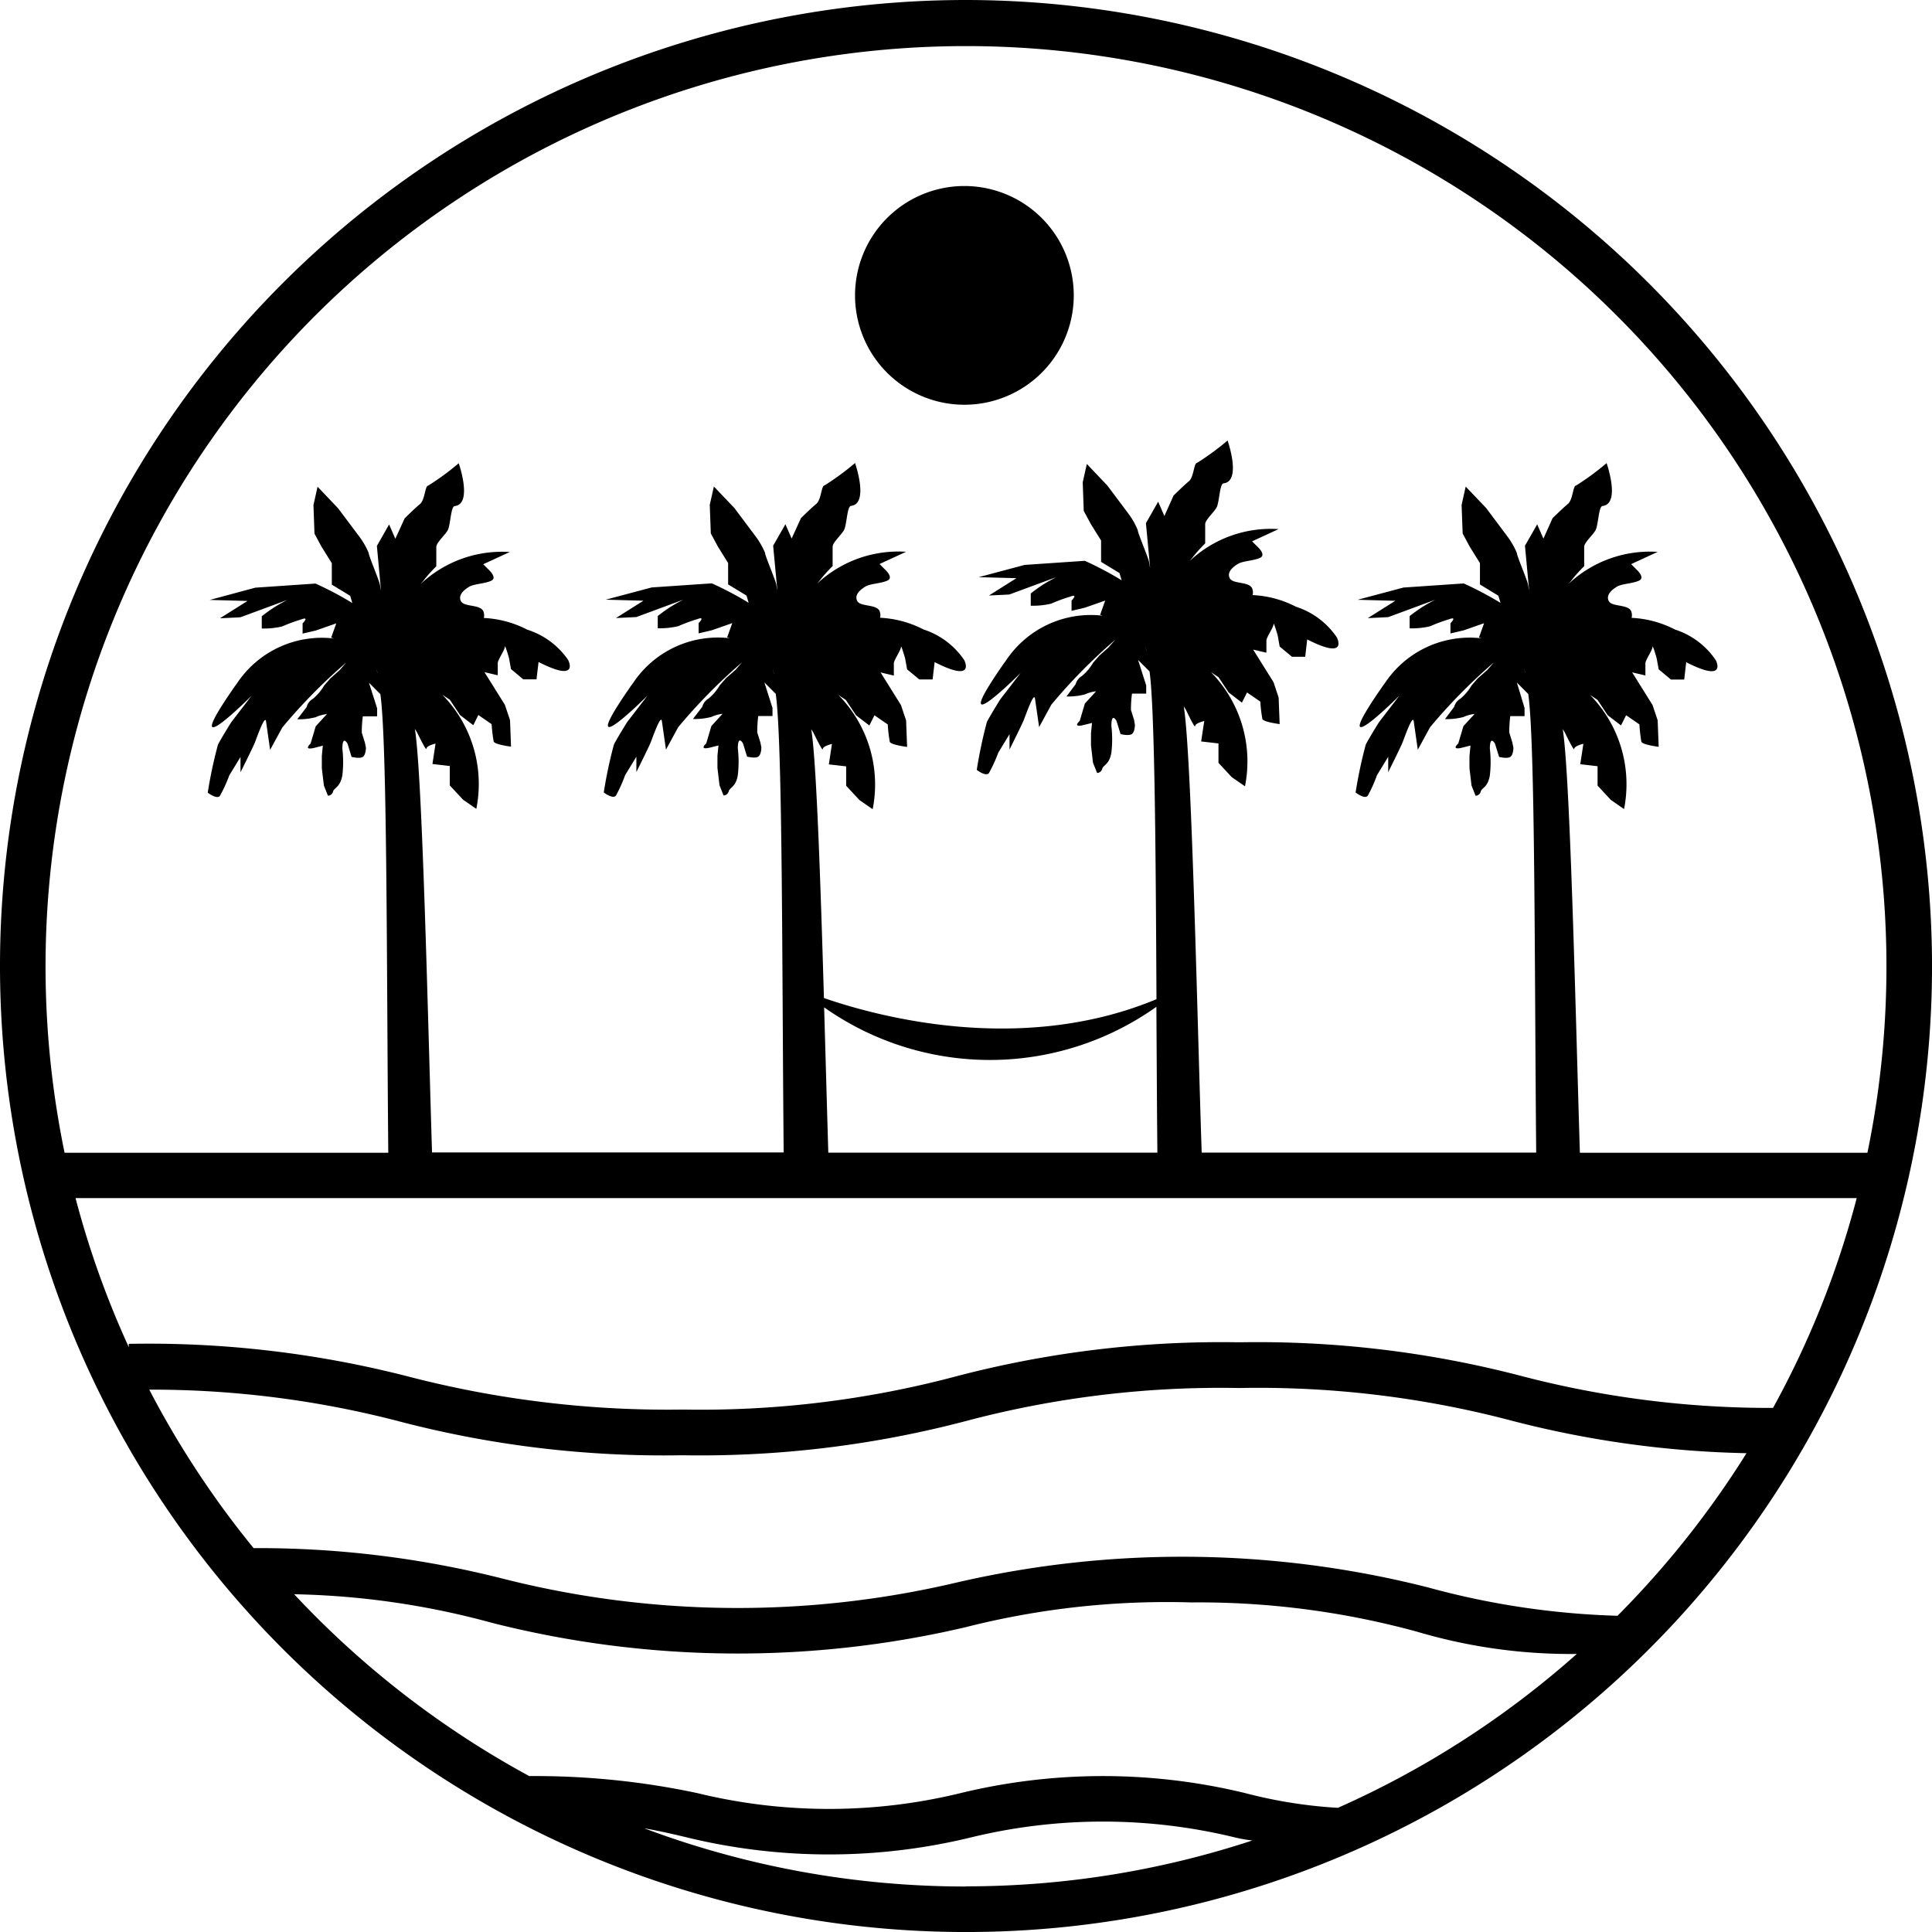 <svg xmlns="http://www.w3.org/2000/svg" width="62.079" height="62.08" viewBox="0 0 62.079 62.08">
  <g id="noun-beach-1007405" transform="translate(-110.26 -28.168)">
    <path id="Tracé_103" data-name="Tracé 103" d="M327.536,77.423a3.514,3.514,0,1,1-3.514-3.514,3.514,3.514,0,0,1,3.514,3.514" transform="translate(-182.774 -39.764)"/>
    <path id="Tracé_104" data-name="Tracé 104" d="M141.3,28.168a31.04,31.04,0,1,0,31.04,31.04,31.074,31.074,0,0,0-31.04-31.04Zm0,60.617a29.423,29.423,0,0,1-10.342-1.871c.495.086.928.187,1.366.292a19.318,19.318,0,0,0,9.143,0,17.921,17.921,0,0,1,8.464,0c.2.048.388.08.57.1a29.417,29.417,0,0,1-9.2,1.474Zm11.944-2.528a15.2,15.2,0,0,1-2.972-.473,19.387,19.387,0,0,0-9.147,0,17.847,17.847,0,0,1-8.459,0,25.007,25.007,0,0,0-5.4-.547,29.763,29.763,0,0,1-7.554-5.843,25.9,25.9,0,0,1,6.359.92,32.123,32.123,0,0,0,15.2.143,26.274,26.274,0,0,1,7.266-.8,26.563,26.563,0,0,1,7.25.939,17.38,17.38,0,0,0,5.138.717,29.639,29.639,0,0,1-7.679,4.946Zm8.986-6.171a25.777,25.777,0,0,1-6.087-.912,32.13,32.13,0,0,0-15.2-.143,30.674,30.674,0,0,1-14.516-.135,31.96,31.96,0,0,0-8.018-.984,29.784,29.784,0,0,1-3.353-5.092,31.519,31.519,0,0,1,8.079,1.032,33.516,33.516,0,0,0,9,1.077h.08a33.563,33.563,0,0,0,9.081-1.1,31.893,31.893,0,0,1,8.739-1.062h.081a31.88,31.88,0,0,1,8.663,1.036,32.483,32.483,0,0,0,7.6,1.059,29.762,29.762,0,0,1-4.149,5.228Zm5.006-6.679a31.532,31.532,0,0,1-8.114-1.032,33.516,33.516,0,0,0-9-1.077h-.08a33.553,33.553,0,0,0-9.081,1.1,31.9,31.9,0,0,1-8.741,1.062,33.168,33.168,0,0,1-8.741-1.036,33.514,33.514,0,0,0-9-1.077h-.081v.106a29.4,29.4,0,0,1-1.711-4.788H169.92a29.375,29.375,0,0,1-2.686,6.737ZM136.741,60.536a9.234,9.234,0,0,0,10.676-.017c.01,1.6.017,3.21.032,4.686H136.875c-.038-1.277-.084-2.94-.134-4.669Zm24.284,4.669c-.129-4.085-.308-12.139-.552-13.61l.07.113s.3.623.3.525.294-.165.294-.165l-.1.656.556.064v.623l.427.46.424.294a4.1,4.1,0,0,0-1.092-3.667l.24.16.327.492.427.327.165-.327.426.294A5.236,5.236,0,0,0,163,52c.033.1.557.165.557.165l-.033-.852-.165-.492-.655-1.049.426.1V49.48c0-.1.229-.427.229-.525s.132.36.132.36l.066.36.393.328h.427l.064-.557c1.345.687.95-.066.95-.066a2.51,2.51,0,0,0-1.311-.984,3.368,3.368,0,0,0-1.393-.375.355.355,0,0,0-.015-.215c-.1-.229-.623-.131-.72-.327s.1-.36.261-.459.525-.1.722-.2-.1-.361-.1-.361l-.163-.165.852-.393a3.815,3.815,0,0,0-2.866,1.031c.066-.076.123-.144.145-.178a5.264,5.264,0,0,1,.36-.394v-.623c0-.131.263-.36.36-.524s.1-.772.23-.787c.591-.066.13-1.377.13-1.377a8.433,8.433,0,0,1-.982.721c-.1,0-.1.458-.261.59s-.493.459-.493.459l-.294.656-.2-.459-.393.689.132,1.409v.022c-.015-.09-.027-.159-.033-.187-.033-.164-.36-.918-.36-1.016a2.483,2.483,0,0,0-.3-.524l-.687-.918-.656-.688-.132.59.034.918.229.426.327.525v.687l.591.36.07.231a10.947,10.947,0,0,0-1.183-.625l-1.936.132-1.475.393,1.213.033-.885.557.656-.032,1.507-.557s-.261.132-.457.262-.361.262-.361.262v.393a2.576,2.576,0,0,0,.656-.066,5.316,5.316,0,0,1,.622-.229c.263-.1.034.131.034.131v.328l.426-.1.655-.229-.165.458.088.028a3.273,3.273,0,0,0-3.123,1.457c-.039.05-.075.1-.111.154-1.835,2.653.591.229.591.229l-.656.852s-.327.525-.426.721a14.67,14.67,0,0,0-.327,1.541s.294.23.393.1a4.568,4.568,0,0,0,.294-.656l.361-.591v.492s.393-.786.459-.95.327-.918.36-.687.132.917.132.917l.393-.721a17.667,17.667,0,0,1,2.054-2.086l-.219.25-.3.262-.2.229a1.619,1.619,0,0,1-.36.426.435.435,0,0,0-.2.263l-.294.393a2.133,2.133,0,0,0,.591-.066,1.18,1.18,0,0,1,.36-.1l-.36.393-.165.557s-.261.23.132.132l.261-.066-.033.335v.393l.066.556.13.329a.174.174,0,0,0,.165-.132c.033-.13.23-.13.294-.525a3.674,3.674,0,0,0,0-.852c0-.459.165-.165.165-.165l.132.426s.261.066.36,0,.1-.294.1-.294l-.033-.165-.1-.326a4.017,4.017,0,0,1,.032-.525h.459v-.261L159,50.1l.366.368c.226,1.578.2,8.918.255,14.736H148.873c-.13-3.759-.316-12.777-.577-14.341l.071.113s.294.623.294.525.294-.165.294-.165l-.1.656.557.064v.623l.426.46.426.294a4.1,4.1,0,0,0-1.093-3.667l.241.16.327.492.426.327.165-.327.426.294a4.926,4.926,0,0,0,.066.557c.033.1.556.165.556.165l-.033-.852-.163-.492-.656-1.049.426.1v-.393c0-.1.23-.427.23-.525s.132.36.132.36l.064.36.395.328h.426l.064-.557c1.345.687.952-.066.952-.066a2.511,2.511,0,0,0-1.312-.984,3.362,3.362,0,0,0-1.394-.375.347.347,0,0,0-.015-.215c-.1-.229-.622-.131-.72-.327s.1-.36.261-.459.525-.1.722-.2-.1-.361-.1-.361l-.165-.165.852-.393a3.811,3.811,0,0,0-2.864,1.031c.064-.076.123-.144.144-.178a5.208,5.208,0,0,1,.361-.394V45.01c0-.131.261-.36.36-.524s.1-.772.23-.787c.589-.066.13-1.377.13-1.377a8.459,8.459,0,0,1-.984.721c-.1,0-.1.458-.261.59s-.492.459-.492.459l-.294.656-.2-.459-.393.689.132,1.409v.022c-.015-.09-.027-.159-.032-.187-.033-.164-.361-.918-.361-1.016a2.487,2.487,0,0,0-.294-.524l-.689-.918-.655-.688-.132.59.033.918.23.426.327.525v.687l.591.36.069.231a10.789,10.789,0,0,0-1.183-.625l-1.934.132-1.475.393,1.212.033-.884.557.655-.032,1.508-.557s-.261.132-.459.262-.36.262-.36.262v.393a2.564,2.564,0,0,0,.655-.066,5.349,5.349,0,0,1,.623-.229c.261-.1.033.131.033.131v.328l.426-.1.655-.229-.163.458.088.028a3.274,3.274,0,0,0-3.124,1.457c-.037.05-.075.1-.111.154-1.835,2.653.591.229.591.229l-.656.852s-.326.525-.426.721a15.027,15.027,0,0,0-.326,1.541s.294.23.393.1a4.812,4.812,0,0,0,.3-.656l.36-.591v.492s.393-.786.459-.95.327-.918.36-.687.132.917.132.917l.393-.721a17.59,17.59,0,0,1,2.055-2.086l-.221.25-.294.262-.2.229a1.588,1.588,0,0,1-.36.426.442.442,0,0,0-.2.263l-.294.393a2.133,2.133,0,0,0,.591-.066,1.18,1.18,0,0,1,.36-.1l-.36.393-.165.557s-.261.23.132.132l.263-.066-.033.329v.393l.064.556.132.329a.174.174,0,0,0,.165-.132c.033-.13.229-.13.294-.525a3.674,3.674,0,0,0,0-.852c0-.459.163-.165.163-.165l.132.426s.263.066.361,0,.1-.294.1-.294L146.7,51.3l-.1-.32a3.834,3.834,0,0,1,.033-.525h.457v-.261l-.261-.82.368.368c.167,1.176.2,5.812.223,10.532-4.285,1.786-8.84.6-10.685-.037-.109-3.72-.243-7.653-.408-8.637l.071.113s.3.623.3.525.294-.165.294-.165l-.1.656.557.064v.623l.427.46.425.294A4.1,4.1,0,0,0,137.2,50.5l.24.16.327.492.427.327.165-.327.426.294a5.023,5.023,0,0,0,.065.557c.033.1.557.165.557.165l-.032-.852-.165-.492-.655-1.049.426.1v-.393c0-.1.229-.427.229-.525s.132.36.132.36l.065.36L139.8,50h.427l.064-.557c1.345.687.951-.066.951-.066a2.511,2.511,0,0,0-1.311-.984,3.368,3.368,0,0,0-1.393-.375.347.347,0,0,0-.015-.215c-.1-.229-.623-.131-.72-.327s.1-.36.261-.459.525-.1.722-.2-.1-.361-.1-.361l-.164-.165.852-.393a3.815,3.815,0,0,0-2.866,1.031c.066-.076.124-.144.145-.178a5.226,5.226,0,0,1,.361-.394v-.623c0-.131.262-.36.36-.524s.1-.772.23-.787c.59-.066.13-1.377.13-1.377a8.485,8.485,0,0,1-.983.721c-.1,0-.1.458-.261.59s-.493.459-.493.459l-.3.656-.2-.459-.394.689.132,1.409v.022c-.015-.09-.027-.159-.032-.187-.033-.164-.361-.918-.361-1.016a2.485,2.485,0,0,0-.3-.524l-.688-.918-.656-.688-.132.59.034.918.229.426.327.525v.687l.591.36.069.231a10.9,10.9,0,0,0-1.183-.625l-1.935.132-1.475.393,1.213.033-.885.557.656-.032,1.507-.557s-.261.132-.458.262-.361.262-.361.262v.393a2.575,2.575,0,0,0,.656-.066,5.369,5.369,0,0,1,.623-.229c.263-.1.034.131.034.131v.328l.426-.1.655-.229-.164.458.088.028a3.272,3.272,0,0,0-3.123,1.457c-.039.05-.076.1-.111.154-1.835,2.653.59.229.59.229l-.656.852s-.327.525-.426.721a14.666,14.666,0,0,0-.327,1.541s.294.23.393.1a4.714,4.714,0,0,0,.294-.656l.361-.591v.492s.393-.786.459-.95.327-.918.36-.687.132.917.132.917l.393-.721a17.667,17.667,0,0,1,2.054-2.086l-.219.25-.3.262-.2.229a1.609,1.609,0,0,1-.361.426.433.433,0,0,0-.2.263l-.3.393a2.133,2.133,0,0,0,.591-.066,1.18,1.18,0,0,1,.36-.1l-.36.393-.164.557s-.262.23.131.132l.262-.066-.033.329v.393l.066.556.13.329a.174.174,0,0,0,.165-.132c.033-.13.229-.13.294-.525a3.674,3.674,0,0,0,0-.852c0-.459.165-.165.165-.165l.132.426s.261.066.36,0,.1-.294.1-.294l-.033-.165-.1-.32a3.954,3.954,0,0,1,.032-.525h.458v-.261l-.262-.821.366.368c.225,1.578.2,8.918.255,14.736H124.142c-.128-4.085-.307-12.139-.552-13.61l.071.113s.3.623.3.525.294-.165.294-.165l-.1.656.557.064v.623l.427.46.426.294a4.091,4.091,0,0,0-1.093-3.667l.241.16.328.492.426.327.164-.327.426.294a4.95,4.95,0,0,0,.066.557c.033.1.557.165.557.165l-.032-.852-.165-.492-.656-1.049.427.1v-.393c0-.1.229-.427.229-.525s.131.36.131.36l.066.36.392.328h.427l.066-.557c1.343.687.95-.066.95-.066A2.515,2.515,0,0,0,127.2,48.4a3.36,3.36,0,0,0-1.394-.375.347.347,0,0,0-.015-.215c-.1-.229-.623-.131-.721-.327s.1-.36.261-.459.525-.1.721-.2-.1-.361-.1-.361l-.164-.165.852-.393a3.815,3.815,0,0,0-2.866,1.031c.065-.076.124-.144.145-.178a5.151,5.151,0,0,1,.36-.394v-.623c0-.131.262-.36.361-.524s.1-.772.229-.787c.59-.066.131-1.377.131-1.377a8.459,8.459,0,0,1-.984.721c-.1,0-.1.458-.261.59s-.492.459-.492.459l-.3.656-.2-.459-.393.689.13,1.409v.022c-.015-.09-.027-.159-.033-.187-.032-.164-.359-.918-.359-1.016a2.485,2.485,0,0,0-.3-.524l-.689-.918-.655-.688-.132.59.033.918.23.426.327.525v.687l.59.36.069.231a10.789,10.789,0,0,0-1.183-.625l-1.934.132L117,47.445l1.213.033-.886.557.656-.032,1.508-.557s-.262.132-.459.262-.361.262-.361.262v.393a2.576,2.576,0,0,0,.656-.066,5.423,5.423,0,0,1,.623-.229c.262-.1.033.131.033.131v.328l.426-.1.656-.229-.164.458.088.028a3.273,3.273,0,0,0-3.124,1.457c-.038.05-.075.1-.111.154-1.835,2.653.59.229.59.229l-.655.852s-.328.525-.426.721a14.687,14.687,0,0,0-.328,1.541s.3.23.393.1a4.72,4.72,0,0,0,.3-.656l.36-.591v.492s.393-.786.459-.95.327-.918.361-.687.131.917.131.917l.393-.721a17.611,17.611,0,0,1,2.055-2.086l-.219.25-.294.262-.2.229a1.6,1.6,0,0,1-.361.426.434.434,0,0,0-.2.263l-.3.393a2.133,2.133,0,0,0,.591-.066,1.191,1.191,0,0,1,.36-.1l-.36.393-.165.557s-.261.23.132.132l.262-.066-.032.329v.393l.066.556.13.329a.173.173,0,0,0,.164-.132c.034-.13.229-.13.3-.525a3.674,3.674,0,0,0,0-.852c0-.459.165-.165.165-.165l.131.426s.262.066.361,0,.1-.294.1-.294l-.033-.165-.1-.319a3.833,3.833,0,0,1,.033-.525h.459v-.261l-.262-.82.367.368c.224,1.578.2,8.918.254,14.736H112.335a29.576,29.576,0,1,1,57.929,0h-9.238Zm-1.75-15.371-.043-.192.033.132s0,.022.01.06ZM147.1,49.1l-.043-.189.033.132A.508.508,0,0,1,147.1,49.1Zm-11.971.735-.042-.192.032.132a.574.574,0,0,1,.01.06Zm-12.733,0-.043-.193.033.132s0,.022.01.061Z"/>
  </g>
</svg>
